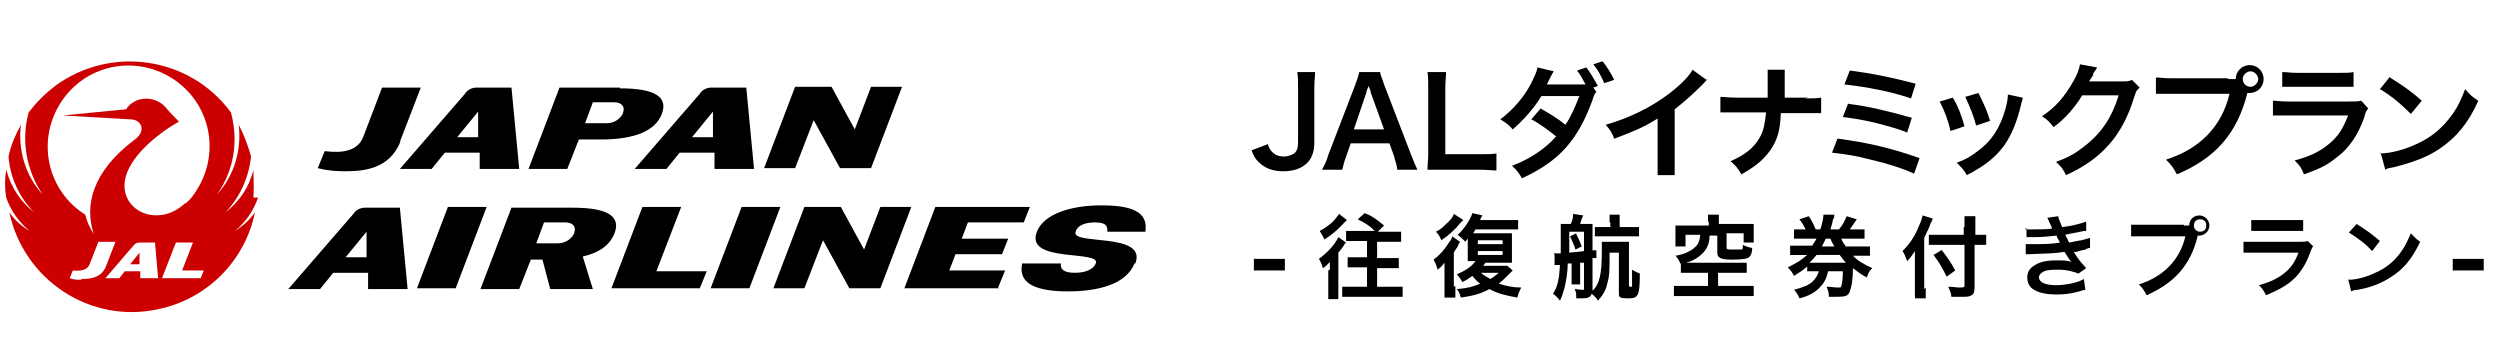 <?xml version="1.0" encoding="UTF-8"?>
<svg id="_レイヤー_1" data-name="レイヤー_1" xmlns="http://www.w3.org/2000/svg" version="1.1" viewBox="0 0 322.6 47">
  <!-- Generator: Adobe Illustrator 29.4.0, SVG Export Plug-In . SVG Version: 2.1.0 Build 152)  -->
  <defs>
    <style>
      .st0 {
        fill: #c00;
      }
    </style>
  </defs>
  <path d="M146.4,34c-1.1,2.7-4.7,3.6-8.6,3.6s-6.5-.9-5.9-3.6h5c-.1.7.3,1.2,1.8,1.2s2.4-.5,2.7-1.2c.7-1.8-9.2,0-7.6-4.1.9-2.3,4.4-3.4,8.3-3.4s6.1.8,5.7,3.4h-4.9c0-.7-.1-1.2-1.6-1.2s-2.3.5-2.5,1.2c-.7,1.8,9.3,0,7.7,4.1M58.8,37.2h-5l4-10.5h5l-4,10.5ZM96.7,37.2h-5l4-10.5h5l-4,10.5ZM128.9,37.2h-12.2l4-10.5h12.2l-.8,2h-7.2l-.8,2.1h6l-.8,2h-6l-.8,2.1h7.2l-.9,2.2ZM112.4,21.7h-4l-3.4-6.2-2.4,6.2h-4l4-10.5h4.7l3,5.5,2.1-5.5h4l-4,10.5ZM113.6,37.2h-4l-3.4-6.2-2.4,6.2h-4l4-10.5h4.7l3,5.5,2.1-5.5h4l-4,10.5ZM51.7,18.2c-1.4,3.6-4.7,3.9-7.2,3.9-1.2,0-2.3-.1-3.5-.4l.9-2.2c2.3.3,4.3,0,5-1.9l2.4-6.3h5l-2.7,7M80,11.3h-7.8l-4,10.5h5l1.5-3.8h2.8c4.6,0,7.1-1.2,7.9-3.3s-.7-3.3-5.4-3.3M80.4,14.6c-.4.8-1.2,1.3-2.1,1.3h-2.8l1-2.7h2.8c.9,0,1.4.6,1.1,1.3M73.8,26.8h-7.8l-4,10.5h5l1.5-3.8h1.5l1,3.8h5.5l-1.3-4.2c2.2-.5,3.5-1.5,4.1-3,.8-2.1-.7-3.3-5.4-3.3M74.1,30.1c-.4.8-1.2,1.3-2.1,1.3h-2.8l1-2.7h2.8c.9,0,1.4.6,1.1,1.3M84.7,35l3.2-8.3h-5l-4,10.5h11.4l.9-2.2h-6.4ZM66,11.3h-4.5c-.6,0-1.2.3-1.5.8l-8.4,9.7h4.1l1.7-2.1h4.5v2.1h5.1l-1-10.5M59,17.7l2.7-3.3v3.3c.1,0-2.7,0-2.7,0ZM96.3,11.3h-4.5c-.6,0-1.2.3-1.5.8l-8.4,9.7h4.1l1.7-2.1h4.5v2.1h5.1l-1-10.5M89.3,17.7l2.7-3.3v3.3c.1,0-2.7,0-2.7,0h0ZM51.6,26.8h-4.5c-.6,0-1.2.3-1.5.8l-8.4,9.7h4.1l1.7-2.1h4.5v2.1h5.1l-1-10.5M44.6,33.2l2.7-3.3v3.3c.1,0-2.7,0-2.7,0Z"/>
  <path class="st0" d="M32.7,25.5c.1-1.2,0-2.4,0-3.6,0,0,0,0,0,0-.5,2.2-1.8,4.1-3.6,5.5,0,0,0,0,0,0s0,0,0,0c1.9-2,3-4.5,3.3-7.2-.4-1.4-.9-2.8-1.6-4.1,0,0,0,0,0,0,.4,3.3-.6,6.6-2.8,9,0,0,0,0,0,0,0,0,0,0,0,0,2.2-3.1,2.8-6.9,1.8-10.6-5.3-7.2-15.5-8.7-22.7-3.4-1.3,1-2.4,2.1-3.4,3.4-1,3.6-.3,7.5,1.8,10.6,0,0,0,0,0,0,0,0,0,0,0,0,0,0,0,0,0,0-2.2-2.4-3.2-5.7-2.8-9,0,0,0,0,0,0-.7,1.3-1.3,2.6-1.6,4.1.2,2.7,1.4,5.3,3.3,7.2,0,0,0,0,0,0,0,0,0,0,0,0-1.8-1.4-3-3.3-3.6-5.5,0,0,0,0,0,0-.2,1.2-.2,2.4,0,3.6.6,1.7,1.6,3.1,3,4.3,0,0,0,0,0,0,0,0,0,0,0,0-1-.6-1.9-1.4-2.6-2.4,0,0,0,0,0,0,1.9,8.8,10.5,14.4,19.2,12.5,6.3-1.3,11.2-6.2,12.5-12.5,0,0,0,0,0,0-.7,1-1.6,1.8-2.6,2.4,0,0,0,0,0,0,0,0,0,0,0,0,1.4-1.1,2.4-2.6,3-4.3ZM10.5,36.1c-.5,0-1,0-1.5-.2l.4-1c1,.1,1.9,0,2.2-.9l1.1-2.8h2.2l-1.2,3.1c-.6,1.6-2.1,1.7-3.2,1.7ZM18.1,35.9v-.9h-2l-.7.9h-1.8l3.7-4.3c.2-.2.4-.3.7-.3h2l.4,4.6h-2.2ZM25.9,35.9h-5l1.8-4.6h2.2l-1.4,3.6h2.8l-.4,1ZM23.9,26.2c-3.3,3.2-8.3,1.2-7.8-2.8.4-3,4.1-6.1,7-7.7,0,0,0,0,0,0,0,0,0,0,0,0-.6-.6-1.1-1.1-1.6-1.7-1.1-1.4-3.2-1.7-4.6-.6-.2.2-.5.4-.6.7l-8.2.8s0,0,0,0c0,0,0,0,0,0l8.7.5c1.5,0,2.1,1.5.6,2.6-5.6,4.2-6.5,8.6-5.3,12.2,0,0,0,0,0,0,0,0,0,0,0,0-.5-.8-.9-1.6-1.1-2.5-4.9-3.1-6.3-9.5-3.2-14.4,3.1-4.9,9.5-6.3,14.4-3.2,4.9,3.1,6.3,9.5,3.2,14.4-.4.7-.9,1.3-1.5,1.8ZM16.8,34.1h1.2v-1.5c0,0-1.2,1.5-1.2,1.5Z"/>
  <g>
    <path d="M169.7,9.3c0,.6-.1,1.1-.1,2v7.1c0,1.1-.3,2-.9,2.6-.7.7-1.7,1.1-3.1,1.1s-2.4-.4-3.2-1.2c-.4-.4-.6-.7-.9-1.5l2.1-.8c.2.7.5,1,.9,1.3.3.2.8.3,1.2.3s1.1-.2,1.4-.5c.3-.3.4-.7.4-1.4v-7c0-.9,0-1.4-.1-2h2.4Z"/>
    <path d="M180.3,21.9c0-.5-.3-1.2-.4-1.7l-.6-1.7h-5l-.6,1.7c-.3.8-.3,1-.5,1.7h-2.6c.2-.4.6-1.1.8-1.9l3.5-9.1c.3-.8.4-1.2.5-1.6h2.7c0,.4.2.6.5,1.6l3.5,9.1c.4,1,.6,1.5.8,1.9h-2.6ZM176.9,12c0-.2-.1-.4-.3-.9q-.3.7-.3.9l-1.6,4.7h3.9l-1.7-4.7Z"/>
    <path d="M193.1,22c-.6,0-1.1-.1-2.2-.1h-4.7c-.9,0-1.4,0-2,0,0-.6.1-1.2.1-2.1v-8.2c0-1.1,0-1.7-.1-2.3h2.4c0,.6-.1,1.2-.1,2.3v8.3h4.4c1.1,0,1.6,0,2.2-.1v2.1Z"/>
    <path d="M206,11.8c-.2.3-.3.4-.5,1.1-1.9,5.2-4.3,7.9-9.1,10.1-.5-.8-.8-1.2-1.3-1.6,2.4-.9,4.4-2.3,5.7-3.8-1-.8-2.2-1.7-3.2-2.2l1.2-1.4c1.2.7,2.1,1.2,3.2,2.1.7-1,1.3-2.4,1.8-3.7h-4.9c-.9,1.5-2.3,3.1-3.7,4.3-.5-.6-.8-.8-1.6-1.3,1.6-1.2,3-2.8,3.9-4.5.5-1,.8-1.6.9-2.2l2.1.5c-.2.3-.2.3-.5.9-.3.6-.3.6-.4.8.2,0,.2,0,.4,0h3.7c.3,0,.7,0,.9,0-.4-.7-.6-1.2-1.1-1.8l1.2-.4c.6.8,1,1.5,1.5,2.4l-.6.2.5.7ZM207,10.7c-.4-.9-.8-1.7-1.4-2.4l1.2-.4c.6.8,1,1.4,1.5,2.4l-1.2.4Z"/>
    <path d="M220.4,10.2c-.3.2-.3.3-.6.6-1.2,1.2-2.4,2.3-3.7,3.3v6.7c0,.9,0,1.3,0,1.8h-2.2c0-.5,0-.8,0-1.7v-5.6c-1.8,1.1-2.7,1.5-5.6,2.6-.3-.8-.5-1.1-1.1-1.8,3.1-.9,5.8-2.2,8.3-4.1,1.4-1.1,2.5-2.2,2.9-3l1.8,1.3Z"/>
    <path d="M232.9,12.7c1.1,0,1.4,0,2.1-.1v2c-.6,0-1,0-2,0h-3.2c-.1,2.2-.4,3.2-1.1,4.4-.9,1.4-2,2.4-4,3.5-.5-.9-.8-1.2-1.4-1.7,1.9-.8,3.1-1.8,3.8-3.1.5-.9.6-1.6.8-3.2h-3.9c-1,0-1.5,0-2,0v-2c.6,0,1,.1,2.1.1h4c0-.7,0-.9,0-1.2v-.9c0-.7,0-1.1,0-1.5h2.2c0,.5,0,.5,0,1.5v.9q0,1,0,1.2h3.1Z"/>
    <path d="M237.2,17.9c3.8.5,6.8,1.2,10.5,2.5l-.7,2c-1.6-.7-3.1-1.2-5.6-1.8-1.9-.5-3.2-.7-5-.9l.7-1.8ZM238.5,13.4c2.5.3,5,.9,8.2,1.8l-.6,1.9c-1.2-.5-2.4-.8-4.3-1.3-1.3-.3-2.4-.5-4-.7l.7-1.8ZM238.7,9.1c3,.4,5,.8,8.5,1.7l-.6,1.9c-2.6-.9-5.8-1.5-8.6-1.8l.7-1.8Z"/>
    <path d="M252,12.6c.7,1.2,1,2,1.5,3.7l-1.8.6c-.4-1.6-.7-2.4-1.4-3.8l1.7-.5ZM261,12.7c0,.2-.1.3-.2.8-.5,2.1-1.2,3.9-2.2,5.3-1.2,1.6-2.5,2.6-4.8,3.8-.4-.7-.6-.9-1.3-1.6,1.1-.4,1.8-.8,2.7-1.5,1.8-1.3,2.9-3,3.6-5.5.2-.8.3-1.3.3-1.8l1.9.4ZM255.3,12c.8,1.6,1.1,2.3,1.5,3.6l-1.8.6c-.3-1.2-.8-2.4-1.4-3.7l1.7-.5Z"/>
    <path d="M275.8,11.6c-.2.2-.2.4-.4.9-.7,2.4-1.8,4.5-3.2,6.1-1.5,1.7-3.2,2.9-5.6,4-.4-.8-.6-1.1-1.3-1.7,1.6-.6,2.5-1.1,3.5-1.9,2.3-1.7,3.7-3.8,4.6-6.7h-4.7c-1,1.6-2.2,3-3.7,4.1-.5-.6-.7-.9-1.5-1.4,1.8-1.2,2.9-2.5,4.1-4.6.5-.9.7-1.5.8-2.1l2.2.4q0,.1-.3.5t-.2.4-.2.4-.3.5c.2,0,.5,0,.8,0h3.5c.6,0,.8,0,1.2-.2l1,1Z"/>
    <path d="M287.6,10.2c.5,0,.7,0,.9,0,0-1,.8-1.8,1.8-1.8s1.8.8,1.8,1.8-.8,1.8-1.8,1.8-.2,0-.3,0c-1.3,5.2-4.1,8.4-9.1,10.5-.4-.8-.7-1.2-1.4-1.9,4.4-1.4,7.2-4.3,8.2-8.5h-7.5c-1.2,0-1.5,0-2,0v-2.1c.6,0,.9.1,2,.1h7.2ZM289.4,10.2c0,.6.5,1,1,1s1-.5,1-1-.5-1-1-1-1,.5-1,1Z"/>
    <path d="M305.5,14.1c-.2.3-.3.5-.4,1-.8,2.3-2,4.1-3.7,5.3-1.1.9-2.1,1.4-4.1,2.1-.3-.8-.5-1.1-1.2-1.8,1.9-.5,3.2-1.1,4.4-2.1,1.2-1,1.8-1.9,2.5-3.7h-7.7c-1.1,0-1.5,0-2,0v-1.9c.6,0,.9.1,2.1.1h7.5c1,0,1.3,0,1.8-.1l.9,1ZM294.6,9.3c.5,0,.9.1,1.8.1h5.5c1,0,1.3,0,1.8-.1v1.9c-.5,0-.8,0-1.8,0h-5.6c-1,0-1.3,0-1.8,0v-1.9Z"/>
    <path d="M307.1,19.8c1.4,0,3.2-.5,4.7-1.2,2-.9,3.4-2.1,4.7-3.9.7-1,1.1-1.9,1.6-3.2.6.7.9,1,1.7,1.5-1.3,2.9-2.8,4.7-5,6.2-1.6,1.1-3.6,1.8-6,2.4-.6.1-.7.1-1,.3l-.6-2.2ZM308.4,10c1.9,1.2,2.9,1.9,4.1,3l-1.4,1.7c-1.3-1.3-2.6-2.4-4-3.2l1.3-1.6Z"/>
    <path d="M161.8,33.4c.3,0,.6,0,1.1,0h1.8c.5,0,.8,0,1.1,0v1.5c-.4,0-.6,0-1.1,0h-1.8c-.5,0-.7,0-1.1,0v-1.5Z"/>
    <path d="M171.6,34.8c0-.4,0-.5,0-1-.3.3-.4.5-.9.8-.2-.7-.3-.8-.5-1.2,1.1-.8,2.1-1.9,2.5-2.8l1,.7c0,0,0,0-.2.2-.2.4-.4.6-.8,1.1v4.7c0,.5,0,.9,0,1.3h-1.3c0-.4,0-.8,0-1.3v-2.4ZM173.8,28.4q-.1.1-.5.5c-.7.8-1.6,1.5-2.4,2-.2-.5-.4-.7-.6-1.1.7-.4,1-.6,1.6-1.1.4-.4.6-.7.9-1.1l1,.8ZM176.4,34.5h-1.2c-.5,0-.9,0-1.3,0v-1.3c.4,0,.8,0,1.3,0h1.2v-2.1h-1.4c-.6,0-.9,0-1.3,0v-1.3c.3,0,.7,0,1.3,0h2.4c-.7-.7-1.2-1-2.2-1.5l.9-.8c1,.4,1.4.7,2.5,1.6l-.8.8h1.7c.6,0,1,0,1.3,0v1.3c-.4,0-.8,0-1.3,0h-1.8v2.1h1.5c.5,0,.9,0,1.3,0v1.3c-.4,0-.8,0-1.3,0h-1.5v2.4h1.9c.5,0,.9,0,1.4,0v1.3c-.4,0-.9,0-1.4,0h-5c-.5,0-1,0-1.4,0v-1.3c.4,0,.9,0,1.4,0h1.8v-2.4Z"/>
    <path d="M187.8,36.9c0,.6,0,1.1,0,1.5h-1.4c0-.4,0-.9,0-1.4v-1.9c0-.4,0-.6,0-1.2-.3.4-.5.6-.9.9-.1-.5-.3-.9-.5-1.3.8-.6,1.4-1.3,1.9-2.1.3-.4.5-.7.5-.9l1,.7q0,.1-.2.3s0,0,0,.1t-.1.2c-.1.2-.3.4-.5.8v4.4ZM188.8,28.4c0,0,0,.1-.2.2-1,1.2-1.6,1.7-2.6,2.4-.2-.4-.3-.7-.7-1.1.6-.3.8-.5,1.2-.9.6-.5,1-1,1.1-1.4l1.1.7ZM195.2,34.9c-.2.2-.2.2-.4.4-.5.5-.9.9-1.4,1.3.9.3,1.8.5,2.9.5-.2.4-.4.8-.5,1.3-1.6-.3-2.5-.5-3.6-1.1-1.1.6-2.2.9-3.7,1.1-.1-.4-.2-.7-.5-1.1,1.3-.1,2.1-.3,3-.7-.4-.3-.6-.5-1-1-.4.3-.7.5-1.3.8-.2-.4-.4-.6-.7-1,1.1-.5,1.8-.9,2.4-1.7-.6,0-.8,0-1,0,0-.3,0-.6,0-1.1v-1.8c-.1.1-.2.2-.3.4-.4-.4-.6-.6-1-.9.8-.7,1.6-1.9,1.9-2.8l1.3.3c-.1.2-.2.2-.3.6h3.5c.7,0,1.1,0,1.4,0v1.2c-.3,0-.8,0-1.4,0h-4.1c-.1.2-.2.3-.3.5h3.9c.6,0,.8,0,1.1,0,0,.2,0,.5,0,1.1v1.5c0,.6,0,.9,0,1.2-.3,0-.5,0-1,0h-2.4c-.2.2-.2.3-.3.4h2.2c.4,0,.7,0,.9,0l.7.6ZM190.7,31.5h3.2v-.5h-3.2v.5ZM190.7,32.9h3.2v-.5h-3.2v.5ZM191.1,35.2c.3.3.7.5,1.2.8.4-.2.6-.4,1.1-.8h-2.3Z"/>
    <path d="M200.5,32.7q0,0,.3,0h.1c0,0,.3,0,.5,0,0-1,0-1.1,0-1.8,0-1.1,0-1.6,0-2,.3,0,.6,0,.9,0h.4c.2-.5.3-.8.3-1.3l1.3.2c-.2.4-.3.7-.4,1.1h.7c.4,0,.7,0,.9,0,0,.3,0,.5,0,.9v2.5h.5c0,0,0,1,0,1h-.5v3.8c0,.2,0,.3,0,.4.9-.8,1.2-2.1,1.2-5.1s0-.9,0-1.2c.2,0,.6,0,1,0h1.5c.5,0,.8,0,1,0,0,.2,0,.6,0,1.1v4.5c0,.1,0,.2.2.2s.2,0,.2,0c0-.1,0-.7,0-1.4s0-.5,0-.8c.5.3.5.3,1,.5,0,2.9-.2,3.2-1.5,3.2s-1.2-.2-1.2-.9v-5h-1.2c0,2.3,0,3-.3,4-.2.9-.5,1.4-1.2,2.2-.2-.4-.5-.6-.8-.9-.2.5-.5.6-1.4.6s-.3,0-.6,0c0-.5,0-.8-.2-1.2.3,0,.7.1,1,.1s.2,0,.2-.2v-3.3c0,0-.2,0-.2,0q-.2,0-.3,0v1.8c0,.5,0,.8,0,1h-1.1c0-.2,0-.5,0-1v-1.7h-.2c-.2,0-.2,0-.3,0,0,1.1-.2,2.2-.4,3.1-.2.6-.3,1.1-.6,1.7-.3-.4-.6-.7-.9-.9.6-.9.8-1.9.9-3.7-.5,0-.6,0-.7,0v-1.3ZM202.5,30c0,1.7,0,1.9,0,2.6q1.2-.1,1.9-.2v-2.5h-1.9ZM203.4,30.2c.3.6.5,1,.7,1.6l-.8.4c-.2-.7-.4-1-.7-1.7l.8-.4ZM207.7,28.7c0-.5,0-.7,0-1h1.3c0,.3,0,.6,0,1v.6h1.4c.5,0,.7,0,1.1,0v1.2c-.3,0-.6,0-1.1,0h-3.5c-.5,0-.7,0-1.1,0v-1.2c.3,0,.6,0,1.1,0h.9v-.6Z"/>
    <path d="M218.2,35.2c-.6,0-1,0-1.3,0v-1.3c.4,0,.7,0,1.2,0h5.9c.5,0,1,0,1.4,0v1.3c-.4,0-.8,0-1.4,0h-2.3v1.7h3.2c.6,0,1.1,0,1.4,0v1.3c-.4,0-.8,0-1.4,0h-7.5c-.6,0-1,0-1.4,0v-1.3c.3,0,.9,0,1.4,0h3v-1.7h-2.2ZM220.4,28.5c0-.3,0-.5,0-.8h1.4c0,.2,0,.5,0,.8v.4h3.2c.5,0,.9,0,1.3,0,0,.3,0,.5,0,.9v.6c0,.3,0,.6,0,.9h-1.3v-1.2h-2.2v1.8c0,.2,0,.3.5.3,0,0,.2,0,.4,0h0c.4,0,.9,0,1,0,.2,0,.2-.2.2-.6.4.2.7.3,1.2.4,0,.7-.2,1-.4,1.2-.3.2-.8.3-2.2.3s-1.9-.2-1.9-.9v-2.2h-1c0,1-.3,1.6-.8,2.2-.4.4-.9.8-1.6,1.1-.3.1-.6.2-1.3.4-.2-.4-.4-.8-.7-1.1,1.2-.2,1.7-.5,2.3-.9.6-.5.8-.8.9-1.8h-1.9v1.5h-1.3c0-.3,0-.6,0-.9v-.9c0-.4,0-.6,0-.9.4,0,.7,0,1.3,0h3v-.4Z"/>
    <path d="M233.8,31.8c.2-.4.4-.6.6-1h-1.6c-.6,0-.9,0-1.3,0v-1.2c.3,0,.6,0,1.3,0h.2c-.2-.4-.4-.8-.8-1.3l1.2-.4c.4.5.6,1.1.9,1.7h.6c.2-.6.4-1.5.4-1.9h0c0,0,1.4,0,1.4,0,0,.2,0,.4-.2.7,0,.3-.2.8-.3,1.2h1.1c.5-.6.7-1,1-1.7l1.3.4c-.6.9-.7,1-.9,1.3h.6c.6,0,.9,0,1.3,0v1.2c-.4,0-.7,0-1.3,0h-1.7c.2.5.3.6.6,1h1.8c.7,0,1,0,1.3,0v1.2c-.4,0-.7,0-1.3,0h-.9c.7.7,1.4,1.1,2.5,1.6-.4.4-.5.6-.7,1.2-.8-.4-1.1-.7-1.8-1.2,0,1.6-.2,2.5-.4,3-.2.6-.6.7-1.7.7s-.5,0-1,0c0-.6-.1-.8-.3-1.3.6,0,1,.1,1.4.1s.5,0,.5-.2c.1-.3.2-.8.2-1.9h-1.9c-.2.9-.5,1.5-1,2-.6.7-1.5,1.2-2.7,1.5-.2-.5-.4-.8-.7-1.1.7-.2,1-.3,1.5-.5.7-.3,1.1-.7,1.4-1.2.1-.2.2-.3.3-.7h-.3c-.5,0-.9,0-1.2,0v-.6c-.6.5-.9.7-1.7,1.2-.2-.4-.4-.7-.8-1.1,1.2-.6,1.7-.9,2.5-1.6h-.9c-.6,0-.9,0-1.3,0v-1.2c.3,0,.6,0,1.3,0h1.8ZM234.4,32.9c-.3.4-.5.6-.9,1h4.7c-.3-.3-.5-.6-.8-1h-3ZM236.7,31.8c-.2-.4-.3-.5-.5-1h-.6c-.2.4-.3.6-.5,1h1.6Z"/>
    <path d="M248.5,37.1c0,.5,0,1,0,1.4h-1.4c0-.4,0-.8,0-1.4v-3.4c0-.6,0-.8,0-1.3-.4.6-.6.9-1,1.3-.2-.5-.3-.9-.6-1.3.9-.9,1.6-1.9,2.1-3.2.3-.6.4-1,.5-1.4l1.3.4c0,.2-.2.4-.3.7-.1.4-.5,1.1-.8,1.8v6.6ZM253.5,29.3c0-.6,0-1,0-1.4h1.4c0,.4,0,.9,0,1.4v1h.3c.5,0,.8,0,1.1,0v1.3c-.3,0-.7,0-1.1,0h-.4v5.4c0,.6-.1,1-.4,1.1-.3.2-.6.2-1.4.2s-.7,0-1.2,0c0-.5-.2-.8-.4-1.3.7,0,1,.1,1.4.1.6,0,.7,0,.7-.3v-5.2h-3.2c-.5,0-1,0-1.4,0v-1.3c.4,0,.8,0,1.3,0h3.2v-1ZM250.5,32.2c.8,1,1.2,1.6,1.8,2.7l-1.1.8c-.6-1.2-1-1.9-1.7-2.8l1-.6Z"/>
    <path d="M261.3,29.6c.3,0,.6,0,1.1,0,.9,0,1.5,0,2.4-.1q0,0-.1-.3c-.3-.7-.5-1-.5-1.1l1.4-.2c0,.3.2.6.5,1.4,1-.1,2.3-.4,3.1-.7v1.2s0,0-.3,0c-.8.2-2.1.4-2.4.5.2.4.3.6.5,1,1-.2,1.5-.3,1.6-.3.7-.2.8-.2,1.1-.3v1.3c-.1,0-.3,0-.6.2-.5.1-.9.2-1.1.3q-.3,0-.4,0c.6,1,.8,1.2,1.6,2.1l-1,.7c-.8-.3-1.5-.5-2.7-.5s-1.6.1-1.9.3c-.3.2-.5.4-.5.7s.2.5.5.7c.4.2,1,.3,1.7.3,1.2,0,2.8-.3,3.6-.8l.2,1.4q-.2,0-.8.2c-1,.3-1.9.4-3,.4s-2.2-.2-2.8-.6c-.6-.3-.9-.9-.9-1.6s.3-1.2,1-1.6c.6-.4,1.5-.6,2.7-.6s1.4,0,2,.2c-.2-.2-.4-.5-.9-1.3-1.2.2-2,.2-4.5.3-.2,0-.3,0-.5,0v-1.3c.3,0,.4,0,1.1,0,1.2,0,2.2,0,3.3-.2,0-.1-.1-.2-.2-.4-.1-.2-.2-.3-.2-.5-.9.1-1.8.2-3.1.2-.5,0-.5,0-.8,0v-1.2Z"/>
    <path d="M281.8,29.1c.3,0,.5,0,.7,0,0-.8.6-1.3,1.3-1.3s1.3.6,1.3,1.3-.6,1.3-1.3,1.3-.1,0-.2,0c-.9,3.8-3,6.1-6.6,7.7-.3-.6-.5-.9-1-1.4,3.2-1,5.3-3.2,6-6.2h-5.5c-.9,0-1.1,0-1.5,0v-1.5c.4,0,.7,0,1.5,0h5.3ZM283.1,29.1c0,.4.3.8.8.8s.8-.3.8-.8-.3-.8-.8-.8-.8.3-.8.8Z"/>
    <path d="M298.4,31.9c-.1.2-.2.4-.3.7-.6,1.7-1.5,3-2.7,3.9-.8.6-1.6,1-3,1.6-.3-.6-.4-.8-.9-1.3,1.4-.4,2.3-.8,3.2-1.5.9-.7,1.4-1.4,1.9-2.7h-5.6c-.8,0-1.1,0-1.5,0v-1.4c.4,0,.7,0,1.5,0h5.5c.7,0,1,0,1.3-.1l.7.7ZM290.4,28.4c.4,0,.6,0,1.4,0h4c.7,0,1,0,1.4,0v1.4c-.4,0-.6,0-1.3,0h-4.1c-.8,0-1,0-1.3,0v-1.4Z"/>
    <path d="M303.1,36.1c1,0,2.4-.4,3.4-.9,1.4-.6,2.5-1.5,3.4-2.8.5-.7.8-1.4,1.2-2.3.5.5.6.7,1.2,1.1-1,2.1-2.1,3.5-3.7,4.5-1.2.8-2.6,1.4-4.4,1.7-.5,0-.5.1-.8.2l-.4-1.6ZM304.1,28.9c1.4.9,2.1,1.4,3,2.2l-1,1.3c-.9-1-1.9-1.7-3-2.4l1-1.1Z"/>
    <path d="M316.5,33.4c.3,0,.6,0,1.1,0h1.8c.5,0,.8,0,1.1,0v1.5c-.4,0-.6,0-1.1,0h-1.8c-.5,0-.7,0-1.1,0v-1.5Z"/>
  </g>
</svg>